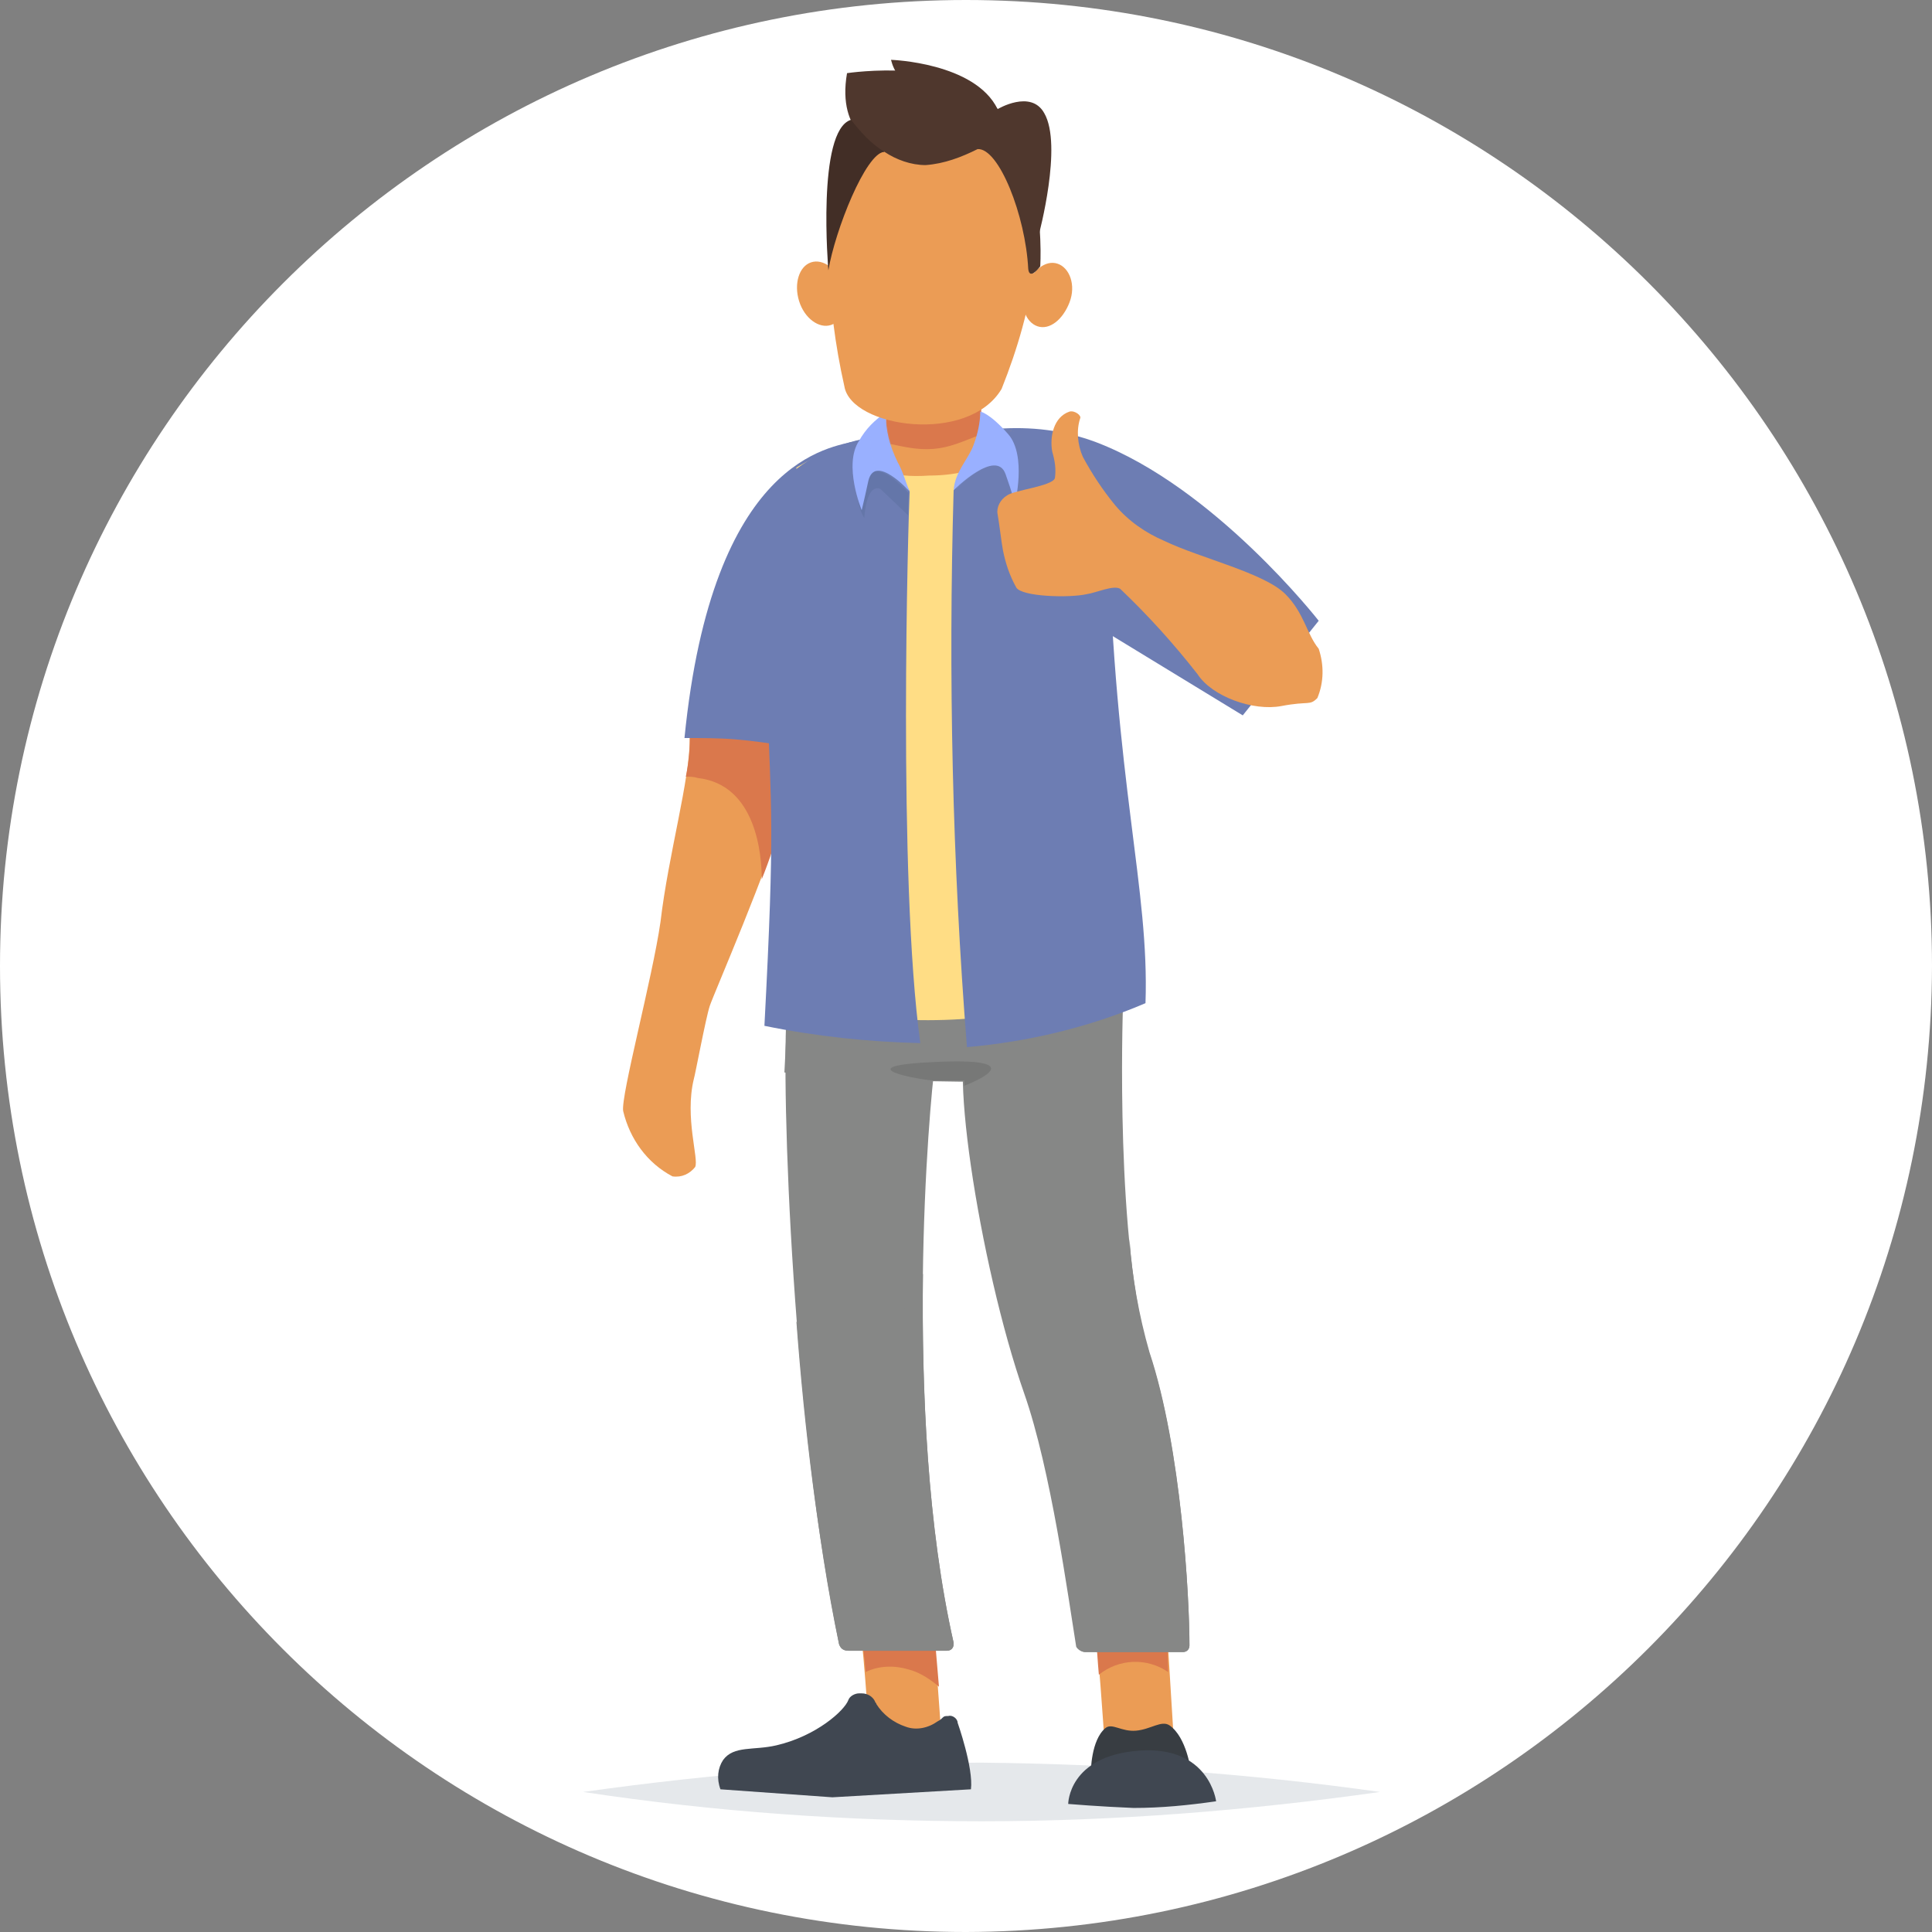 <?xml version="1.0" encoding="utf-8"?>
<!-- Generator: Adobe Illustrator 27.0.0, SVG Export Plug-In . SVG Version: 6.00 Build 0)  -->
<svg version="1.1" id="_145x145_BigIcon" xmlns="http://www.w3.org/2000/svg" xmlns:xlink="http://www.w3.org/1999/xlink" x="0px"
	 y="0px" viewBox="0 0 145 145" style="enable-background:new 0 0 145 145;" xml:space="preserve">
<rect x="0" y="0" width="145" height="145" fill="#808080" stroke="none"/>
<style type="text/css">
	.st0{fill:#FFFFFF;}
	.st1{opacity:0.11;fill:#1A354C;enable-background:new    ;}
	.st2{fill:#6D7DB3;}
	.st3{fill:#EB9C55;}
	.st4{fill:#DA784C;}
	.st5{fill:#404751;}
	.st6{fill:#868786;}
	.st7{fill:#383D42;}
	.st8{opacity:0.11;enable-background:new    ;}
	.st9{fill:#3D4041;}
	.st10{fill:#FFDD85;}
	.st11{opacity:8.000000e-02;fill:#002A3D;enable-background:new    ;}
	.st12{fill:#99B0FF;}
	.st13{opacity:0.12;fill:#99B0FF;enable-background:new    ;}
	.st14{fill:#381911;}
	.st15{fill:#6C332E;}
	.st16{fill:#4F372D;}
	.st17{fill:#422E26;}
	.st18{opacity:0.12;fill:#FFFFFF;enable-background:new    ;}
</style>
<path id="Path_5509" class="st0" d="M145,72.5c-0.1,40-32.5,72.4-72.5,72.5C32.5,145,0,112.6,0,72.5c0,0,0,0,0,0
	C0,32.5,32.5,0,72.5,0l0,0C112.5,0,145,32.5,145,72.5z"/>
<g id="Group_20174" transform="translate(4290.071 -2691.41)">
	<g id="Group_20173">
		<path id="Path_41591" class="st1" d="M-4186.5,2825.9c-9.9,1.4-19.9,2.2-29.9,2.2c-10,0-20-0.7-29.9-2.2
			c9.9-1.4,19.9-2.2,29.9-2.2C-4206.4,2823.8-4196.4,2824.5-4186.5,2825.9z"/>
		<g id="Group_20172">
			<path id="Path_41592" class="st2" d="M-4215.3,2723.6c2.6-0.2,5.1,0.1,7.5,1c8.9,3.4,16.7,13.4,16.7,13.4l-5.7,7.1l-12.3-7.5
				L-4215.3,2723.6z"/>
			<path id="Path_41593" class="st3" d="M-4231.4,2752.7c0.4-2,1.2-5,1.6-7.7c-0.7-0.1-1.4-0.3-2.1-0.4c-2-0.3-4.4-0.6-6.3-0.8
				c-0.1,1-0.1,2-0.1,3c0,3.2-1.6,8.7-2.2,13.8c-0.6,4.2-3,13.1-2.8,14.2c0.5,2.1,1.8,3.9,3.7,4.9c0.7,0.1,1.3-0.2,1.7-0.7
				c0.3-0.6-0.8-3.7-0.1-6.6c0.1-0.3,0.9-4.6,1.2-5.5S-4232.2,2756.1-4231.4,2752.7z"/>
			<path id="Path_41594" class="st4" d="M-4231.9,2744.7c-2-0.3-4.4-0.6-6.3-0.8c-0.1,1-0.1,2-0.1,3c0,0.9-0.1,1.9-0.3,2.8
				c0.3,0,0.6,0,0.9,0.1c4.4,0.5,4.8,5.8,4.8,7.6c0.6-1.5,1.1-3,1.5-4.6c0.4-2,1.2-5,1.6-7.7
				C-4230.5,2744.9-4231.2,2744.8-4231.9,2744.7z"/>
			<g id="Group_20167">
				<path id="Path_41595" class="st2" d="M-4231,2747.4c-1.3-0.2-2.6-0.4-3.9-0.5c-1.2-0.1-2.5-0.1-3.8-0.1
					c2.1-21.1,11-21.8,12.9-22.3l-0.8,9C-4228.7,2737.8-4230.1,2742.5-4231,2747.4z"/>
			</g>
			<path id="Path_41596" class="st3" d="M-4207.9,2814.1c0.2,0,0.7,7.7,0.7,7.7l5.2-0.2l-0.5-8.1L-4207.9,2814.1z"/>
			<path id="Path_41597" class="st4" d="M-4202.4,2816.9l-0.1-3.3l-5.4,0.6c0.2,1,0.2,1.9,0.3,2.9
				C-4206.1,2815.9-4204,2815.8-4202.4,2816.9z"/>
			<path id="Path_41598" class="st3" d="M-4225.6,2813.2c0.2,0,0.8,8.7,0.8,8.7h5.4l-0.6-8.2L-4225.6,2813.2z"/>
			<path id="Path_41599" class="st4" d="M-4221.9,2816.7c0.8,0.2,1.6,0.7,2.3,1.3l-0.4-4.7l-5.6-0.3c0.2,1.3,0.4,2.6,0.5,3.9
				C-4224.1,2816.4-4222.9,2816.4-4221.9,2816.7z"/>
			<path id="Path_41600" class="st5" d="M-4219.3,2820.3c-0.1,0.1-0.2,0.2-0.4,0.3c-0.7,0.5-1.6,0.7-2.4,0.4
				c-0.9-0.3-1.7-0.9-2.2-1.7c0-0.1-0.1-0.1-0.1-0.2c-0.2-0.4-0.6-0.6-1-0.6h-0.2c-0.3,0-0.7,0.2-0.8,0.5c-0.3,0.8-2.4,2.7-5.4,3.4
				c-1.7,0.4-3.2,0-4,1.1c-0.4,0.6-0.5,1.4-0.2,2.2l8.4,0.6l10.4-0.6c0.2-1.6-1-5-1-5c0-0.3-0.4-0.6-0.7-0.5
				C-4219.1,2820.2-4219.2,2820.2-4219.3,2820.3z"/>
			<g id="Group_20168">
				<path id="Path_41601" class="st6" d="M-4218.5,2814.7c-3.9-17.3-1.8-40.7-1.4-43.4c0,0-0.9,0.2-1,0.2c-3.4-0.4-6.7-4.2-10.1-4.7
					c-0.5,6.6,0.5,32,3.9,48c0.1,0.3,0.3,0.5,0.7,0.5h7.4c0.3,0,0.5-0.2,0.5-0.5C-4218.5,2814.8-4218.5,2814.8-4218.5,2814.7z"/>
			</g>
			<g id="Group_20169">
				<path id="Path_41602" class="st6" d="M-4208.6,2815.4h7.3c0.3,0,0.5-0.2,0.5-0.5c0,0,0,0,0,0c0-3.6-0.6-14.7-3-21.9
					c-2.6-8-2-25.6-2-25.8l-11.2,1.8c-2.2,0.2,0.4,17.3,3.8,27c2,5.7,3.3,15.3,3.9,19C-4209.2,2815.2-4208.9,2815.4-4208.6,2815.4z"
					/>
			</g>
			<g id="Group_20170">
				<path id="Path_41603" class="st6" d="M-4218.5,2814.7c-2-8.8-2.4-19.2-2.3-27.7c-0.8,3.2-4.4,5.9-7.7,4.8
					c-0.7-0.2-1.3-0.6-1.8-1.2c0.6,8.1,1.6,16.2,3.2,24.2c0.1,0.3,0.3,0.5,0.7,0.5h7.4c0.3,0,0.5-0.2,0.5-0.5
					C-4218.5,2814.8-4218.5,2814.7-4218.5,2814.7z"/>
			</g>
			<g id="Group_20171">
				<path id="Path_41604" class="st6" d="M-4203.8,2792.9c-0.8-2.8-1.3-5.6-1.5-8.5c0,2.2-0.2,4.4-1.7,6.1c-1.3,1.5-3.4,2.1-5.3,1.5
					c-0.9-0.2-1.8-0.7-2.4-1.4c0.5,1.9,1,3.7,1.6,5.3c2,5.7,3.3,15.3,3.9,19c0,0.3,0.3,0.5,0.6,0.5h7.3c0.3,0,0.5-0.2,0.5-0.5
					c0,0,0,0,0,0C-4200.8,2811.3-4201.4,2800.1-4203.8,2792.9z"/>
			</g>
			<path id="Path_41605" class="st7" d="M-4208.2,2824.4c0,0,0-2.4,1.1-3.3c0.5-0.4,1.2,0.3,2.3,0.2c1.1-0.1,1.9-0.8,2.5-0.4
				c1.3,0.9,1.6,3.4,1.6,3.4L-4208.2,2824.4z"/>
			<path id="Path_41606" class="st5" d="M-4209.9,2826.8c0,0,0-3.6,5.3-4s5.8,3.8,5.8,3.8c-2.1,0.3-4.1,0.5-6.2,0.5
				C-4207.5,2827-4209.9,2826.8-4209.9,2826.8z"/>
			<path id="Path_41607" class="st6" d="M-4230.8,2763.5c-0.2,4.6-0.4,8.4-0.4,8.4c5,0.5,10,0.7,15,0.7c5,0,9.4,0.4,9.7-1.9
				c0.3-2.1,0.5-4.6,0.6-7.2H-4230.8z"/>
			<path id="Path_41608" class="st8" d="M-4219.6,2771.1c-7.5,0.3-1.2,1.4-0.4,1.4c1.3,0,1,0,2.3,0c0,0.1,0,0.3,0,0.4
				C-4217.7,2772.9-4212.1,2770.8-4219.6,2771.1z"/>
			<path id="Path_41609" class="st4" d="M-4219.6,2716.2L-4219.6,2716.2c-2,0-3.8,0.8-3.8,2.2l-0.3,7.3c0,1.4,2.1,0.8,4,0.8
				s3.5,0.1,3.5-1.3l-0.5-6.5C-4216.7,2717.3-4217.7,2716.3-4219.6,2716.2z"/>
			<path id="Path_41610" class="st9" d="M-4212.7,2763.1l-2.7,5.2l2.2,0.1l2.6-5.4L-4212.7,2763.1z"/>
			<path id="Path_41611" class="st3" d="M-4212.7,2729.3l-1.3-5.5c-2.1-0.5-3.6,1.1-6,1.3c-2.5,0.2-4.1-1.1-6.1-0.2l-0.6,5.1
				L-4212.7,2729.3z"/>
			<path id="Path_41612" class="st10" d="M-4212.3,2726.2c-0.3,0-0.6-0.1-0.9-0.1l-0.3,0c0,0-0.1,0-0.1,0c-0.5,0.1-1,0-1.5-0.2
				c-1.6,0.8-3.4,1.2-5.2,1.2c-3,0.2-4.4-0.4-5.1-2.7c-1.7,0.5-3.4,1.2-4.9,2.1l2.7,40.9c3.2,0.5,6.4,0.7,9.6,0.5
				c3.2-0.2,6.4-0.7,9.5-1.6l-2.6-40C-4211.6,2726.4-4211.9,2726.3-4212.3,2726.2z"/>
			<path id="Path_41613" class="st2" d="M-4221.8,2728.3c-0.2-0.6-2.2-2.4-2.7-4.1c-2.4,0.4-4.6,1.3-6.4,2.9
				c-2.2,2.4-1.9,8.1-1.6,16.4c0.3,8.9,0.6,9.7-0.2,24.9c3.9,0.8,7.8,1.2,11.7,1.3C-4222.7,2757.4-4221.9,2730.3-4221.8,2728.3z"/>
			<path id="Path_41614" class="st2" d="M-4212.6,2724.1c-0.4-0.1-2.1-0.5-2.5-0.5c-0.2,2.1-1.1,1.7-3.4,4.6
				c-0.4,14-0.1,27.9,1,41.8c4.6-0.4,9.2-1.5,13.4-3.3c0.3-8.6-2.3-16.4-2.8-35.4C-4206.9,2730.4-4207.2,2724.9-4212.6,2724.1z"/>
			<path id="Path_41615" class="st11" d="M-4221.9,2730.1c0-0.9,0-1.5,0-1.7c-0.2-0.6-2.1-2.3-2.7-4c-0.3,0-0.7,0-1,0l0,0
				c0,0-0.7,4.2,0.4,5.9c0,0,0.1-2.6,1.2-2.2"/>
			<path id="Path_41616" class="st12" d="M-4221.8,2728.3c0,0-2.6-2.9-3.1-0.8c-0.3,1.4-0.5,2.2-0.5,2.2s-1.4-3.4-0.2-5.2
				c0.5-0.9,1.2-1.6,2-2.1c0,1.3,0.3,2.5,0.9,3.7C-4222.3,2726.8-4222.1,2727.6-4221.8,2728.3z"/>
			<path id="Path_41617" class="st12" d="M-4218.5,2728.2c0,0,3.2-3.2,3.9-1.2c0.5,1.4,0.7,2.2,0.7,2.2s0.9-3.6-0.5-5.2
				s-2.1-1.7-2.1-1.7c0,0.8-0.2,1.7-0.5,2.5C-4217.4,2725.9-4218.4,2726.8-4218.5,2728.2z"/>
			<path id="Path_41618" class="st13" d="M-4222.7,2726.1c-0.5-1.2-0.8-2.4-0.9-3.7c-0.2,0.1-0.4,0.3-0.6,0.4
				c-0.8,0.9-0.6,2.6-0.1,4c0.9-0.1,2.4,1.6,2.4,1.6C-4222.1,2727.6-4222.3,2726.8-4222.7,2726.1z"/>
			<path id="Path_41619" class="st13" d="M-4215.4,2726.3c0.3-1.4-0.1-2.9-0.9-4h0c0,0.8-0.2,1.7-0.5,2.5c-0.4,1.1-1.5,2-1.5,3.4
				C-4218.5,2728.2-4216.6,2726.4-4215.4,2726.3z"/>
			<path id="Path_41620" class="st3" d="M-4206.4,2729.3c-0.9-1.1-1.7-2.3-2.4-3.6c-0.4-0.9-0.5-2-0.2-2.9c0.1-0.2-0.4-0.6-0.8-0.5
				c-1.2,0.4-1.5,1.9-1.3,3c0.2,0.7,0.3,1.3,0.2,2c-0.2,0.6-3.1,0.9-3.6,1.3c-0.5,0.3-0.8,0.9-0.7,1.4c0.1,0.5,0.3,2.2,0.4,2.7
				c0.2,1,0.5,1.9,1,2.8c0.4,0.7,4,0.8,5.3,0.5c0.7-0.1,2-0.7,2.5-0.4c2.1,2,4,4.1,5.8,6.4c1.1,1.7,4.2,2.8,6.3,2.4s2.1,0,2.7-0.6
				c0.5-1.2,0.5-2.5,0.1-3.7c-0.9-1.1-1.1-2.7-2.5-4.1c-1.6-1.6-6.4-2.7-9.1-4C-4204.1,2731.4-4205.4,2730.5-4206.4,2729.3z"/>
			<path id="Path_41621" class="st3" d="M-4229.2,2711.1c-0.9,0.3-1.3,1.6-0.9,2.9s1.5,2.1,2.4,1.8s1.3-1.6,0.9-2.9
				S-4228.3,2710.8-4229.2,2711.1z"/>
			<path id="Path_41623" class="st3" d="M-4226.7,2720.4c0.5,3.1,9.3,4.4,11.8,0.2c1.2-3,2.1-6.1,2.5-9.3c0,0,0,0.1,0,0.1
				s2.2-9.7-6.4-10.2s-9.5,4.1-9.1,9.7l0,0C-4227.8,2714.1-4227.4,2717.3-4226.7,2720.4z"/>
			<path id="Path_41624" class="st3" d="M-4210.7,2711.2c-0.9-0.3-1.9,0.5-2.4,1.8s0,2.6,0.9,2.9s1.9-0.5,2.4-1.8
				S-4209.8,2711.5-4210.7,2711.2z"/>
			<path id="Path_41626" class="st16" d="M-4219.9,2698.9c-8.9,0.7-7.5,10.6-7.5,10.6c0.5-3,2.3-6.6,3.7-6.7c0.9,0.6,2,1,3.1,1
				c1.4-0.1,2.7-0.6,3.9-1.2c1.6-0.1,3.6,5,3.8,9c0.1,0.9,0.9-0.2,0.9-0.2S-4211.1,2698.2-4219.9,2698.9z"/>
			<path id="Path_41627" class="st16" d="M-4215.2,2699.6c-2.7-4-11.3-2.7-11.3-2.7c-0.8,4.6,2.4,5.6,2.4,5.6s7.4-1.4,8.6-0.6
				s3.4,7.1,3.4,7.1s1.8-6.7,0.4-9.1C-4212.7,2698.1-4215.2,2699.6-4215.2,2699.6z"/>
			<path id="Path_41628" class="st16" d="M-4223.2,2695.9c0.1,0.4,0.3,0.9,0.6,1.2c0,0,9.1,6,7.4,2.5S-4223.2,2695.9-4223.2,2695.9z
				"/>
			<path id="Path_41629" class="st17" d="M-4226.2,2700.4c-2.6,0.8-1.7,11.3-1.7,11.3c0.5-3,2.8-8.8,4.2-8.9
				C-4224.7,2702.2-4225.5,2701.3-4226.2,2700.4z"/>
		</g>
	</g>
</g>
</svg>
